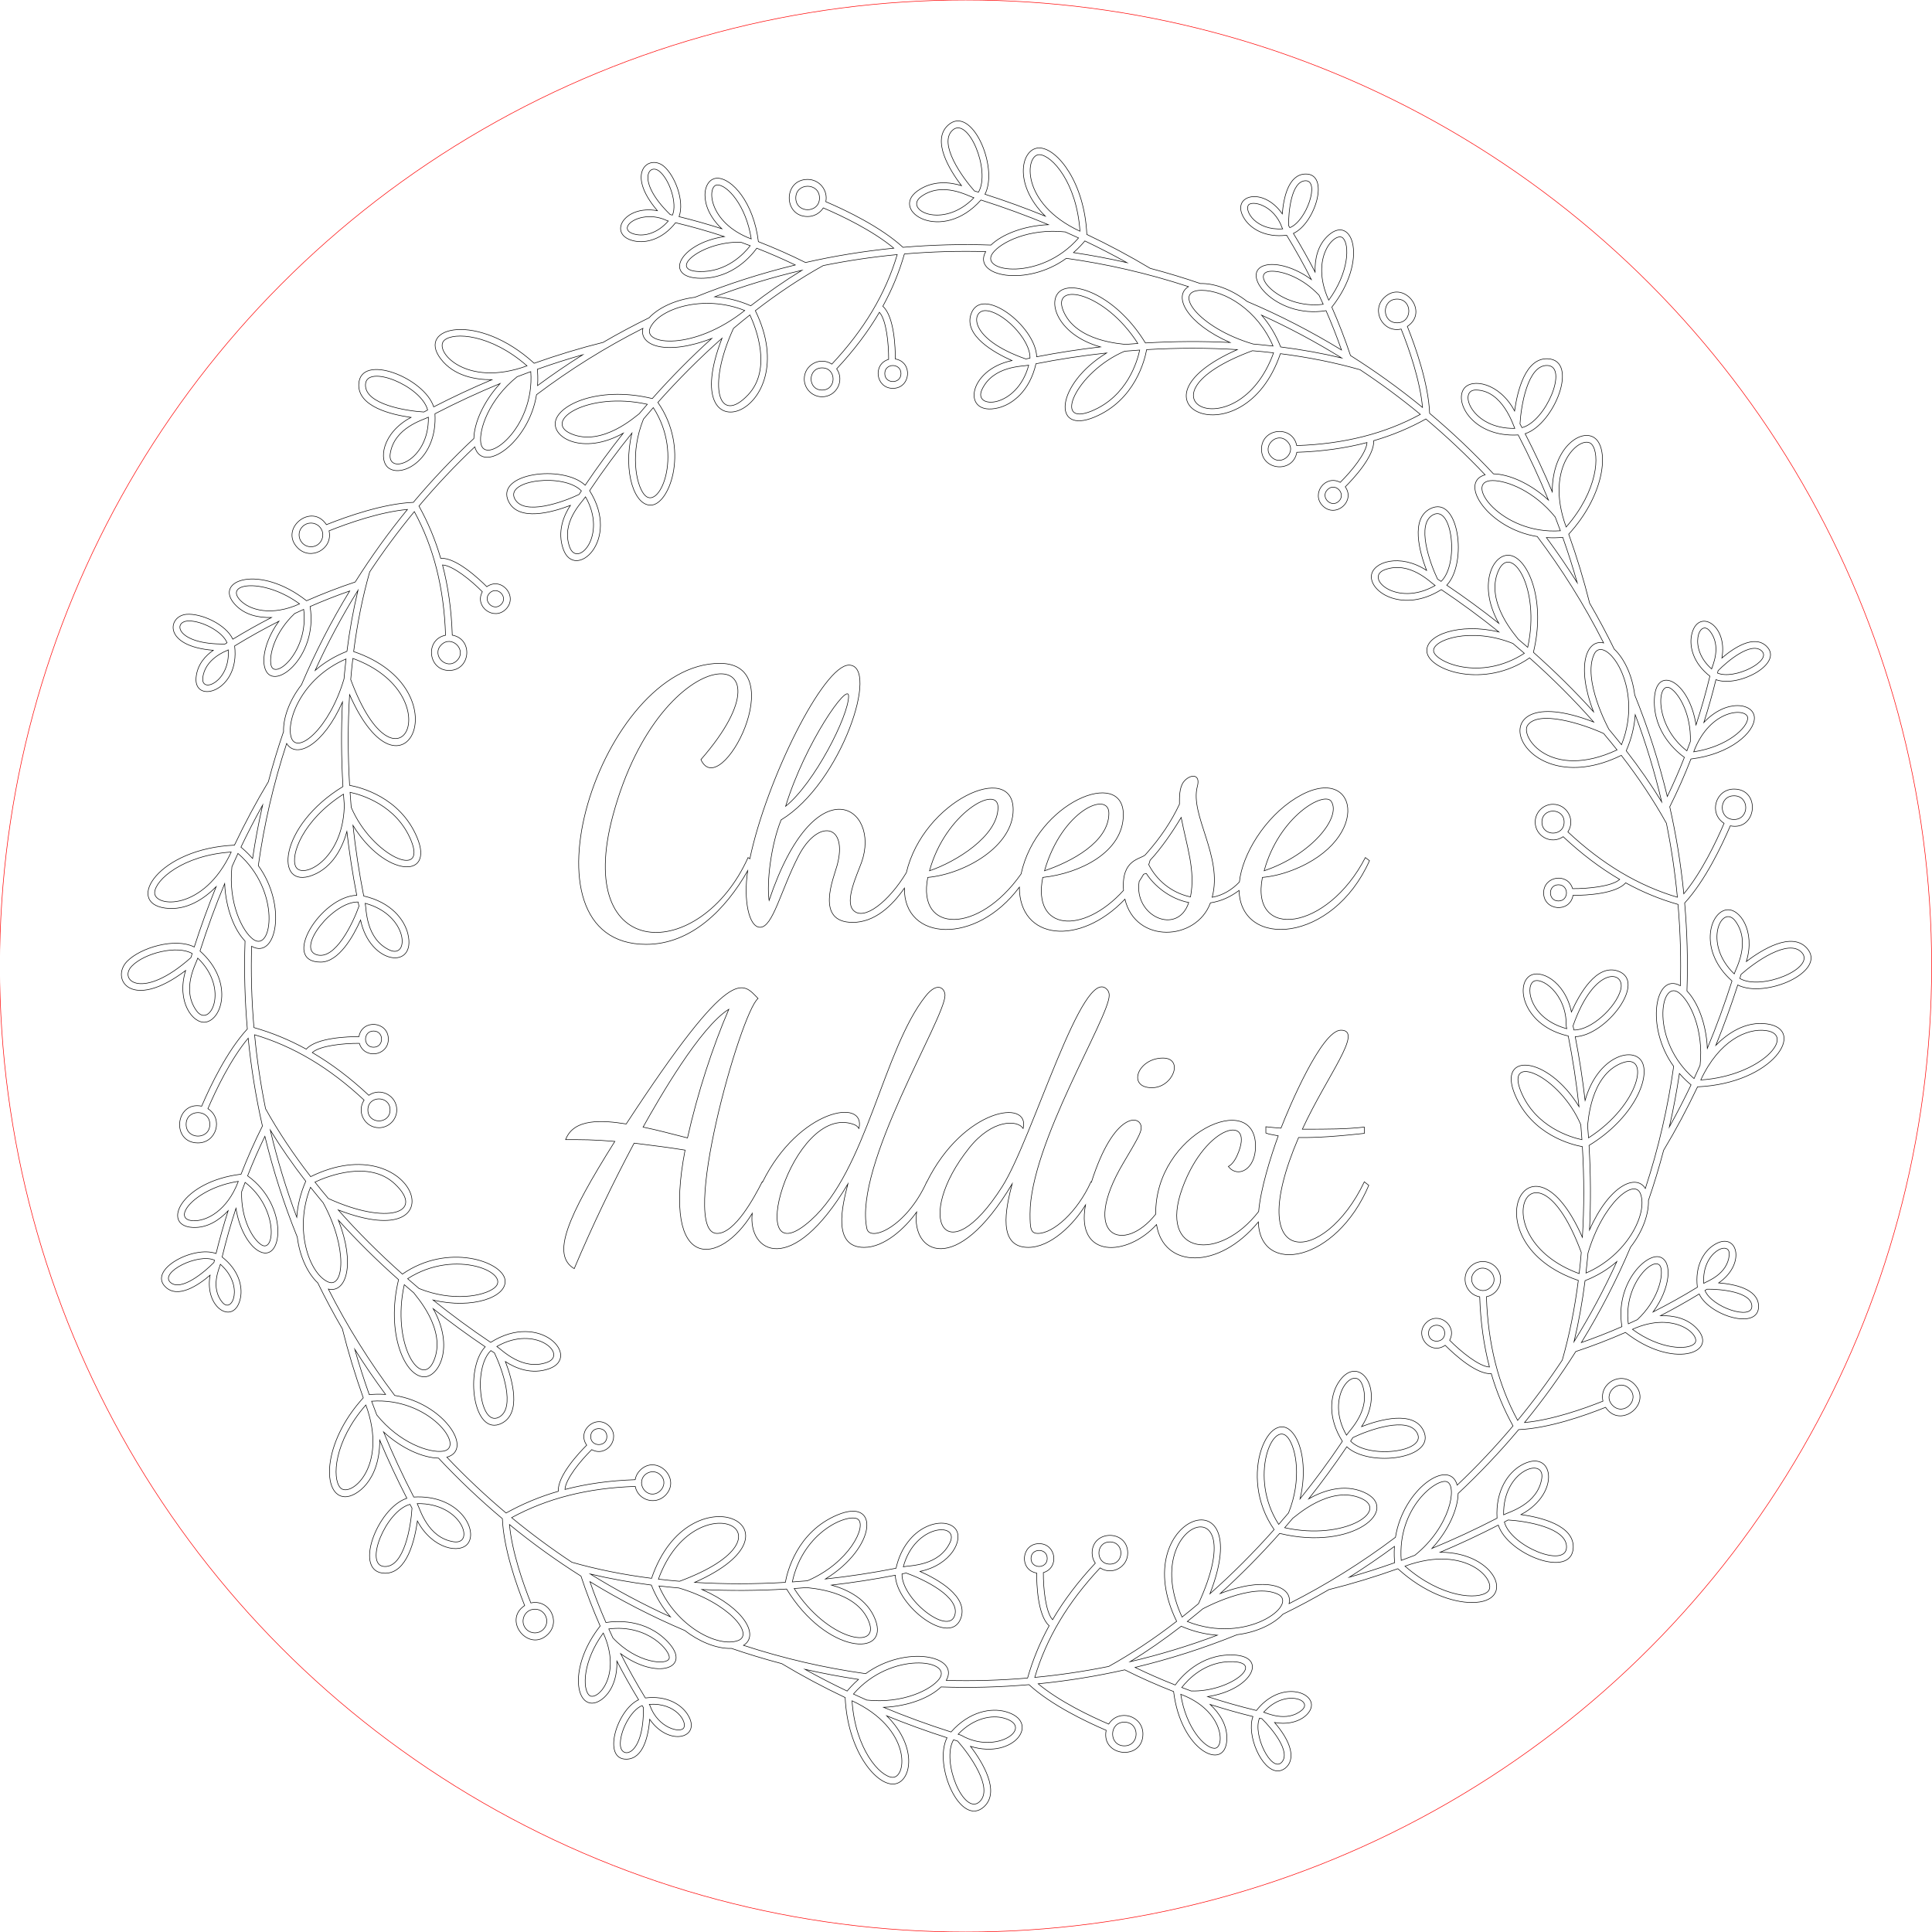 <?xml version="1.0" encoding="utf-8"?>
<!-- Generator: Adobe Illustrator 21.1.0, SVG Export Plug-In . SVG Version: 6.00 Build 0)  -->
<svg version="1.1" id="Слой_1" xmlns="http://www.w3.org/2000/svg" xmlns:xlink="http://www.w3.org/1999/xlink" x="0px" y="0px"
	 width="864px" height="864px" viewBox="0 0 864 864" enable-background="new 0 0 864 864" xml:space="preserve">
<circle fill="none" stroke="#FF0000" stroke-width="0.25" stroke-miterlimit="10" cx="431.84" cy="432" r="432"/>
<path fill="none" stroke="#000000" stroke-width="0.25" stroke-miterlimit="10" d="M564.559,392.383
	c4.412-0.414,8.853-1.481,13.318-3.196c36.53-14.034,29.17-49.318,1.616-32.273c-13.854,8.58-23.929,25.149-25.229,37.517
	c-3.271,3.467-7.512,6.028-12.182,6.839c4.911-18.241-10.08-36.724-6.621-49.578c1.599-5.93-3.394-5.479-6.082-2.104
	c-2.06,2.585-1.924,7.208-1.924,10.056c-3.434,7.318-8.23,14.794-15.242,22.606c-2.078,2.103-10.856,1.845-9.763,15.946
	c-18.209,20.02-40.891,18.17-36.118-5.812c16.598-1.769,36.027-11.277,36.027-28.063c0-21.25-38.761-5.622-45.727,26.504
	c-19.008,27.148-46.714,26.628-41.724,1.559c16.688-1.566,38.183-13.956,38.183-30.246c0-22.006-40.173-4.101-47.769,28.116
	c-7.799,12.918-19.043,21.839-23.746,16.785c-3.931-4.213,1.839-16.164,3.695-21.359c8.873-24.798-20.699-44.243-41.338,16.994
	c-1.12-7.853,0.787-24.75,5.389-36.015c27.093-16.466,44.227-69.222,30.331-69.222c-11.383,0-36.97,51.406-44.323,86.629
	l-0.788-0.57c-21.39,47.463-78.309,47.344-60.43-18.864c21.928-81.3,85.833-78.267,39.337-24.945
	c8.756,19.211,40.883-43.03,8.468-43.03c-53.347,0-93.164,125.66-32.948,125.66c20.024,0,35.498-15.481,45.397-32.913
	c-1.966,13.136,0.534,25.274,5.563,25.274c5.712,0,9.231-16.537,17.167-31.883c8.781-16.972,22.313-14.186,17.244,4.288
	c-1.549,5.648-9.976,25.413,7.005,25.413c9.713,0,17.559-7.269,23.105-15.323c-0.295,23.81,31.97,25.672,51.412-0.424
	c0,23.687,26.893,26.664,47.216,5.375c4.74,20.046,31.922,18.809,38.233,1.641c4.872-0.766,8.953-2.674,12.804-5.555
	c0.749,26.382,41.945,23.553,58.324-13.31l-1.847-1.403C593.591,416.544,558.934,420.642,564.559,392.383z M595.352,358.396
	c4.586,6.996-8.693,23.829-30.023,31.025C571.993,365.089,592.197,353.617,595.352,358.396z M495.895,363.697
	c0,12.891-16.873,21.703-28.791,25.724C474.937,362.208,495.895,353.565,495.895,363.697z M446.319,361.046
	c0,12.948-19.035,24.46-30.639,28.375C422.754,363.594,446.319,350.56,446.319,361.046z M379.5,311.313
	c0,8.926-15.455,39.146-28.175,49.266C360.093,332.059,379.5,304.537,379.5,311.313z M509.447,394.164
	c0.688-1.035,1.346-2.099,1.977-3.189c0.372-0.171,0.782-0.285,1.253-0.306c3.313,5.248,10.367,11.289,18.937,12.94
	C526.654,418.658,506.857,409.755,509.447,394.164z M532.383,401.114c-8.753-1.924-15.198-7.63-18.681-14.456
	c0.279-0.581,0.617-1.914,0.617-1.914c5.03-5.375,10.124-12.85,13.907-19.177C530.724,378.549,534.716,389.279,532.383,401.114z
	 M520.064,473.176c9.497,0,4.56,13.252-4.927,13.252C503.879,486.428,508.817,473.176,520.064,473.176z M580.725,508.722
	c4.287,0,11.383,0.119,29.407-1.871v-2.806c-8.555,0.938-15.459,0.936-27.713,0.936c11.128-24.096,27.558-44.277,17.244-44.277
	c-8.682,0-23.473,35.175-26.79,43.81c-2.032-0.145-4.77-0.368-6.774-0.624v2.806c1.673,0.636,2.37,0.608,5.542,1.247
	c-3.448,9.495-7.905,23.762-8.761,33.841c-17.5,22.677-45.153,19.799-34.118-10.455c10.5-28.825,32.896-33.551,24.557-14.733
	c-1.131,2.548-2.463,4.236-4.003,5.067c4.24,5.368,12.163,1.374,12.163-9.042c0-25.63-45.027-5.908-44.636,30.349
	c-14.135,17.929-34.267,10.541-14.485-22.866c5.938-10.017,8.006-13.547,8.006-15.746c0-6.078-12.243-7.351-22.277,24.317
	l-0.2-0.152c-6.103,13.542-16.893,23.074-23.71,23.074c-3.226,0-3.541-2.088-3.541-8.731c0-31.41,35.411-87.758,35.411-97.752
	c0-1.038-0.308-1.896-0.924-2.573c-10.825-11.864-33.273,66.679-46.958,88.165c-25.298,39.71-39.872,14.101-14.703-17.383
	c10.377-12.981,21.684-12.543,24.095-8.653c3.279-13.434-26.61-9.202-43.068,23.883l-0.039-0.03
	c-9.106,20.205-25.474,27.12-26.789,20.892c-6.01-28.373,34.949-93.88,34.949-104.301c0-2.886-3.187-6.559-8.699,0.39
	c-18.894,23.796-26.38,77.914-51.269,100.169c-31.35,28.039-8.576-53.132,19.245-42.796c0.975,0.366,1.718,0.962,2.232,1.793
	c3.386-13.872-26.883-8.808-43.123,23.995l-0.139-0.141c-3.62,7.145-12.228,23.074-20.169,23.074
	c-17.303,0,10.376-98.638,18.322-105.081c-6.961-7.047-11.315-16.722-58.967,56.126c-10.282-1.642-23.445-2.718-27.098,7.016
	c7.511,0,11.792-0.061,22.017,0.779c-21.587,34.354-28.391,50.786-18.167,56.906c8.013-19.01,17.443-38.611,26.79-56.126
	c11.105,1.454,13.39,1.609,22.786,3.118c-10.599,54.922,15.683,51.887,30.031,28.307c-2.018,17.448,17.615,29.032,42.791-13.184
	c-2.495,9.547-7.18,28.375,7.236,28.375c9.074,0,18.238-8.467,23.497-15.809c-2.522,18.132,17.457,29.772,42.705-12.566
	c-2.894,11.073-6.615,28.375,7.236,28.375c10.004,0,20.333-10.302,25.571-18.95c-4.451,24.013,18.495,23.325,31.775,8.755
	c3.086,19.677,27.754,20.439,45.527-1.182c0.733,24.187,34.758,18.216,49.393-16.375l-2.001-1.559
	C592.242,566.172,555.069,568.566,580.725,508.722z M307.447,508.878c-9.784-2.471-12.937-3.387-19.861-4.833
	c7.337-13.122,25.581-44.778,38.336-52.696C318.66,468.251,311.977,488.693,307.447,508.878z M807.983,423.946
	c-6.802-7.413-19.959,0.706-27,6.023c4.177-13.641-3.069-24.142-9.063-23.053c-7.576,1.375-12.222,18.584,2.634,31.779
	c-3.291,10.338-6.976,20.398-11.031,30.151c-0.47-11.169-4.392-20.815-9.114-25.683c0.475-13.348,0.092-26.461-1.019-39.328
	c9.046-9.86,16.475-25.323,20.413-34.52c11.869,2.415,13.768-16.436,1.657-16.436c-8.252,0-11.459,10.841-4.437,15.305
	c-3.591,8.382-10.102,22.015-18.013,31.539c-1.357-13.702-3.501-26.568-6.289-38.919c3.446-6.88,6.606-14.016,9.479-21.376
	c17.792-2.138,28.503-12.063,28.376-18.428c-0.129-6.465-12.368-8.773-22.599,2.079c1.992-6.249,3.81-12.62,5.401-19.129
	c10.125,3.733,30.69-7.328,22.545-15.013c-5.556-5.239-14.559,0.794-19.878,5.329c2.766-15.243-11.123-22.641-13.593-10.109
	c-0.985,4.998,0.682,12.357,8.218,18.232c-1.796,7.44-3.87,14.711-6.192,21.806c-3.095-20.104-18.094-27.131-18.64-11.406
	c-0.514,14.801,10.141,23.566,13.43,25.912c-2.35,5.992-4.904,11.822-7.639,17.493c-3.737-15.488-8.611-30.721-14.575-45.42
	c-1.144-9.187-4.969-16.598-9.157-20.475c-3.411-6.976-7.112-13.894-11.007-20.573c-2.568-10.281-5.695-20.576-9.348-30.844
	c15.56-17.012,17.866-36.247,12.506-42.199c-5.598-6.219-19.946,2.656-19.867,23.259c-3.671-8.708-7.713-17.378-12.136-25.983
	c13.126-4.27,24.237-32.908,10.118-33.516c-10.048-0.466-13.614,14.612-14.833,23.351c-6.728-12.666-19.266-14.862-22.709-9.892
	c-4.393,6.34,4.525,21.783,24.333,20.608c4.983,9.638,9.491,19.357,13.52,29.121c-8.22-7.557-17.802-11.6-24.582-11.715
	c-8.951-9.573-18.551-18.676-28.551-27.073c-0.573-13.372-6.256-29.568-9.976-38.86c10.082-6.7-1.948-21.299-10.45-12.794
	c-5.831,5.831-0.446,15.774,7.687,13.965c3.389,8.471,8.428,22.724,9.564,35.057c-10.482-8.582-21.183-16.249-32.216-23.213
	c-2.414-7.24-5.201-14.459-8.347-21.634c16.519-21.043,9.228-41.645-1.444-32.202c-5.073,4.49-6.202,11.031-6.046,16.499
	c-3.001-5.806-6.237-11.57-9.701-17.276c9.826-4.534,16.492-26.907,5.326-26.558c-7.633,0.223-9.733,10.856-10.288,17.824
	c-8.848-12.77-23.864-8.128-16.759,2.463c2.837,4.23,9.219,8.255,18.703,7.082c3.993,6.534,7.678,13.145,11.054,19.807
	c-7.309-5.363-15.397-7.562-20.284-6.454c-12.733,2.889,3.935,24.232,26.852,20.383c2.549,5.839,4.857,11.706,6.917,17.589
	c-13.521-8.26-27.656-15.546-42.176-21.695c-7.29-5.68-15.221-8.222-20.924-8.016c-7.312-2.513-14.854-4.798-22.426-6.794
	c-9.07-5.442-18.542-10.5-28.366-15.167c-1.026-23.032-12.997-38.264-20.995-38.682c-8.155-0.404-12.399,15.81,2.399,30.494
	c-8.753-3.562-17.742-6.834-26.954-9.792c6.265-12.307-6.136-40.403-16.545-30.854c-7.415,6.802,0.706,19.958,6.023,27
	c-5.128-1.57-12.88-2.528-19.719,2.414c-12.479,9.015,10.996,23.661,28.446,4.016c10.34,3.292,20.401,6.977,30.155,11.033
	c-11.142,0.475-20.811,4.392-25.685,9.111c-12.996-0.461-26.283-0.11-39.333,1.017c-9.862-9.045-25.322-16.473-34.518-20.41
	c1.052-5.169-2.923-9.959-8.134-9.959c-10.969,0-10.972,16.603,0,16.603c2.945,0,5.53-1.546,7.004-3.865
	c8.381,3.59,22.014,10.101,31.539,18.013c-13.31,1.319-26.53,3.462-39.49,6.412c-6.787-3.388-13.821-6.5-21.075-9.332
	c-2.116-17.608-11.921-28.462-18.429-28.376c-6.464,0.129-8.781,12.38,2.073,22.596c-6.247-1.991-12.615-3.808-19.122-5.399
	c2.545-6.904-1.807-18.337-6.789-22.521c-6.61-5.552-17.514,2.704-2.896,19.854c-15.265-2.774-22.629,11.126-10.108,13.592
	c4.996,0.984,12.357-0.681,18.232-8.217c7.44,1.796,14.71,3.87,21.805,6.192c-20.407,3.144-27.509,18.658-10.374,18.658
	c14.176-0.001,22.588-10.236,24.88-13.448c5.893,2.311,11.63,4.818,17.212,7.501c-15.298,3.72-30.345,8.549-44.869,14.442
	c-9.186,1.144-16.597,4.969-20.474,9.157c-6.98,3.413-13.899,7.115-20.573,11.007c-10.281,2.568-20.576,5.695-30.843,9.348
	c-25.093-22.953-52.889-16.512-41.787-1.975c5.849,7.656,15.386,9.363,22.849,9.335c-8.709,3.671-17.38,7.714-25.985,12.137
	c-4.264-13.107-32.906-24.283-33.516-10.118c-0.433,10.052,14.612,13.614,23.351,14.833c-13.011,6.912-14.63,19.428-9.892,22.71
	c6.329,4.386,21.783-4.5,20.609-24.334c9.638-4.983,19.357-9.491,29.121-13.52c-7.559,8.221-11.605,17.804-11.717,24.584
	c-9.57,8.948-18.672,18.548-27.072,28.55c-13.373,0.573-29.57,6.256-38.86,9.977c-6.684-10.099-21.359,1.884-12.794,10.449
	c5.793,5.795,15.779,0.486,13.959-7.685c8.47-3.39,22.726-8.43,35.062-9.566c-8.327,10.171-16.137,20.98-23.36,32.444
	c-7.28,2.423-14.541,5.224-21.757,8.388c-21.06-16.531-41.632-9.212-32.202,1.444c4.49,5.073,11.032,6.201,16.5,6.046
	c-5.807,3.001-11.571,6.237-17.278,9.702c-3.082-6.682-14.236-11.687-20.725-11.125c-8.401,0.731-10.737,14.275,11.991,16.086
	c-3.35,2.321-7.17,6.242-7.696,12.238c-1.06,12.081,19.764,6.189,17.242-14.181c6.534-3.993,13.144-7.678,19.807-11.054
	c-5.363,7.309-7.563,15.395-6.453,20.284c2.893,12.748,24.225-3.938,20.383-26.852c5.883-2.569,11.795-4.892,17.722-6.964
	c-8.204,13.454-15.444,27.514-21.559,41.952c-5.681,7.29-8.223,15.222-8.016,20.925c-2.512,7.306-4.797,14.848-6.793,22.426
	c-5.442,9.07-10.5,18.542-15.168,28.366c-33.975,1.514-49.073,25.723-30.945,28.151c9.546,1.275,17.5-4.26,22.758-9.556
	c-3.563,8.754-6.835,17.744-9.793,26.957c-8.506-4.33-24.09,0.289-30.053,6.43c-7.502,7.724,1.775,22.533,26.2,4.092
	c-4.284,13.993,3.344,24.091,9.063,23.053c7.576-1.375,12.222-18.584-2.634-31.779c3.291-10.338,6.976-20.398,11.031-30.151
	c0.47,11.169,4.392,20.815,9.114,25.683c-0.475,13.349-0.092,26.462,1.019,39.328c-9.047,9.862-16.476,25.323-20.412,34.52
	c-11.867-2.417-13.772,16.436-1.658,16.436c8.252,0,11.459-10.84,4.437-15.305c3.59-8.38,10.1-22.013,18.013-31.539
	c1.302,13.139,3.408,26.246,6.37,39.293c-3.478,6.93-6.664,14.123-9.56,21.542c-26.714,3.211-35.897,22.931-21.764,23.792
	c6.786,0.409,12.226-3.448,15.985-7.438c-1.992,6.248-3.809,12.616-5.4,19.124c-10.127-3.733-30.689,7.33-22.544,15.013
	c5.553,5.238,14.558-0.795,19.877-5.329c-2.727,15.031,11.081,22.85,13.593,10.109c0.985-4.998-0.681-12.357-8.217-18.233
	c1.796-7.44,3.87-14.71,6.192-21.805c1.379,8.953,5.538,16.219,9.777,18.89c11.077,6.978,14.361-19.894-4.568-33.396
	c2.375-6.055,4.958-11.944,7.726-17.671c3.725,15.363,8.57,30.473,14.488,45.058c1.144,9.187,4.969,16.598,9.158,20.475
	c3.414,6.982,7.116,13.901,11.007,20.573c2.568,10.282,5.695,20.576,9.348,30.844c-18.649,20.388-18.453,44.249-8.005,44.249
	c4.813-0.001,15.436-7.012,15.365-25.31c3.671,8.708,7.713,17.379,12.136,25.984c-13.295,4.325-24.431,33.525-9.695,33.525
	c9.729-0.002,13.208-14.746,14.41-23.36c6.728,12.666,19.265,14.861,22.709,9.892c4.387-6.331-4.505-21.781-24.333-20.608
	c-4.983-9.638-9.491-19.357-13.52-29.121c8.221,7.558,17.806,11.604,24.583,11.717c8.951,9.573,18.55,18.675,28.55,27.071
	c0.573,13.37,6.257,29.569,9.977,38.861c-10.078,6.672,1.93,21.315,10.45,12.793c5.835-5.835,0.437-15.769-7.686-13.959
	c-3.389-8.472-8.429-22.73-9.566-35.063c10.613,8.689,21.198,16.243,31.985,23.064c2.466,7.47,5.332,14.92,8.578,22.323
	c-13.234,16.86-11.471,34.495-3.634,34.495c4.271,0,11.482-6.189,11.125-18.792c3.001,5.806,6.237,11.57,9.702,17.277
	c-9.804,4.523-16.511,26.87-5.327,26.557c7.633-0.222,9.733-10.855,10.289-17.824c8.826,12.739,23.872,8.143,16.759-2.463
	c-2.837-4.23-9.221-8.255-18.703-7.082c-3.993-6.534-7.678-13.144-11.054-19.806c16.413,12.043,31.992,6.399,21.259-5.106
	c-10.108-10.835-23.852-9.491-27.827-8.824c-2.649-6.066-5.04-12.164-7.16-18.277c13.591,8.319,27.804,15.654,42.406,21.839
	c5.722,4.462,13.718,8.265,20.912,8.013c7.322,2.517,14.872,4.805,22.452,6.802c9.07,5.442,18.542,10.5,28.366,15.167
	c1.041,23.343,13.328,38.691,21.334,38.691c8.048,0,11.756-16.121-2.737-30.503c8.753,3.562,17.742,6.834,26.954,9.791
	c-6.273,12.328,6.139,40.4,16.546,30.854c7.414-6.802-0.706-19.958-6.023-27c19.699,6.028,31.701-11.153,15.635-15.543
	c-6.36-1.738-16.059-0.234-24.362,9.113c-10.336-3.291-20.394-6.975-30.145-11.029c11.176-0.46,20.812-4.392,25.678-9.116
	c12.977,0.46,26.048,0.128,39.327-1.019c9.862,9.046,25.324,16.475,34.52,20.413c-2.414,11.87,16.435,13.768,16.435,1.657
	c0-8.252-10.841-11.459-15.305-4.437c-8.381-3.59-22.014-10.101-31.539-18.013c13.381-1.326,26.138-3.414,38.722-6.247
	c7.022,3.536,14.317,6.768,21.842,9.706c3.186,26.508,22.923,36.03,23.792,21.765c0.414-6.788-3.444-12.227-7.436-15.985
	c6.247,1.991,12.615,3.808,19.122,5.399c-3.023,8.202,3.858,24.342,11.145,24.342c3.877,0,11.722-6.207-1.461-21.675
	c10.559,1.918,17.514-4.406,16.381-8.813c-1.539-5.981-15.126-8.593-24.505,3.438c-7.44-1.796-14.71-3.87-21.805-6.192
	c20.113-3.098,27.127-18.094,11.406-18.64c-14.798-0.504-23.564,10.142-25.912,13.43c-6.155-2.413-12.138-5.043-17.954-7.863
	c15.558-3.744,30.859-8.635,45.621-14.625c9.173-1.145,16.568-4.961,20.446-9.144c6.987-3.416,13.912-7.12,20.591-11.016
	c10.284-2.569,20.581-5.696,30.851-9.351c11.67,10.672,24.382,15.12,33.138,15.12c20.404,0,10.761-22.572-14.205-22.477
	c8.708-3.671,17.378-7.713,25.983-12.136c4.296,13.198,32.91,24.211,33.517,10.117c0.433-10.052-14.612-13.614-23.351-14.833
	c18.234-9.688,14.509-30.293,0.065-22.046c-5.728,3.269-11.521,11.19-10.783,23.67c-9.638,4.983-19.357,9.491-29.121,13.52
	c7.558-8.221,11.605-17.804,11.717-24.584c9.573-8.95,18.675-18.55,27.072-28.55c13.373-0.573,29.57-6.256,38.86-9.977
	c6.649,10.05,21.383-1.859,12.794-10.449c-5.835-5.837-15.768-0.436-13.96,7.685c-8.47,3.389-22.726,8.43-35.062,9.566
	c8.526-10.414,16.008-20.852,22.916-31.755c7.431-2.458,14.841-5.31,22.205-8.539c21.163,16.608,41.578,9.16,32.198-1.442
	c-4.491-5.073-11.033-6.201-16.501-6.046c5.807-3.001,11.571-6.237,17.278-9.702c4.514,9.783,26.883,16.521,26.557,5.326
	c-0.223-7.634-10.855-9.733-17.824-10.288c12.708-8.804,8.158-23.882-2.463-16.759c-4.23,2.837-8.256,9.22-7.082,18.703
	c-6.534,3.993-13.144,7.677-19.806,11.054c7.807-10.641,8.834-22.785,3.023-24.573c-6.193-1.902-20.152,12.065-16.953,31.142
	c-6.022,2.63-12.075,5.004-18.143,7.113c8.378-13.662,15.76-27.955,21.98-42.641c5.682-7.291,8.224-15.223,8.017-20.927
	c2.511-7.304,4.796-14.846,6.794-22.427c5.442-9.069,10.5-18.541,15.167-28.365c33.975-1.514,49.073-25.723,30.945-28.151
	c-9.55-1.282-17.5,4.255-22.756,9.552c3.562-8.753,6.834-17.741,9.791-26.953C789.431,446.755,817.534,434.359,807.983,423.946z
	 M775.46,355.879c7.005,0,7.008,10.603,0,10.603C768.455,366.482,768.452,355.879,775.46,355.879z M768.324,299.965
	c4.117-4.224,14.851-13.267,19.541-8.845c4.738,4.473-12.303,13.089-19.781,9.882C768.165,300.656,768.244,300.313,768.324,299.965z
	 M764.535,282.099c5.683,6.777,1.133,16.036,0.901,17.036C754.814,289.838,760.009,276.706,764.535,282.099z M781.576,321.061
	c0.085,4.268-8.966,12.845-24.157,15.174C764.832,316.507,781.486,316.513,781.576,321.061z M747.102,307.846
	c3.825,2.409,9.231,11.606,8.835,23.757c-0.504,1.404-1.032,2.79-1.557,4.177C739.481,324.285,740.979,303.987,747.102,307.846z
	 M659.93,174.412c12.036,0,16.917,16.075,17.488,17.159C658.111,191.946,651.907,174.412,659.93,174.412z M679.747,189.557
	c0.443-7.779,3.391-26.517,12.289-26.115c9.425,0.408-0.575,24.934-11.397,27.806C680.343,190.685,680.046,190.121,679.747,189.557z
	 M624.786,144.362c-6.986,0-7.006-10.603,0-10.603C631.775,133.759,631.785,144.362,624.786,144.362z M558.22,91.828
	c1.417-2.398,11.476-0.327,15.135,10.007c0.073,0.21,0.161,0.326,0.28,0.52C561.721,103.142,556.627,94.523,558.22,91.828z
	 M576.264,100.899c-0.076-5.897,1.114-19.884,7.563-20.071c6.532-0.16,0.533,17.963-6.999,20.976
	C576.64,101.501,576.453,101.202,576.264,100.899z M568.839,121.279c5.062,0,13.821,3.037,21.052,10.763
	c0.633,1.343,1.256,2.688,1.863,4.035C572.226,138.575,557.702,121.279,568.839,121.279z M600.55,106.445
	c3.077,2.957,2.743,15.413-6.339,27.795C585.477,114.996,597.289,103.31,600.55,106.445z M412.007,87.863
	c9.511-6.871,21.084-0.163,23.522,0.591C421.638,102.866,403.772,93.813,412.007,87.863z M437.578,85.949
	c-0.607-0.19-1.217-0.379-1.827-0.566c-5.188-5.813-16.326-21.147-9.777-27.154C432.922,51.847,443.201,76.262,437.578,85.949z
	 M355.88,88.541c0-7.005,10.603-7.008,10.603,0C366.482,95.545,355.88,95.548,355.88,88.541z M284.469,104.874
	c-10.431-2.056,1.795-11.94,13.831-6.209c0.198,0.096,0.348,0.118,0.566,0.169C294.009,104.382,288.346,105.64,284.469,104.874z
	 M300.734,96.187c-0.347-0.081-0.691-0.161-1.038-0.241c-15.352-14.96-9.606-23.371-4.732-19.278
	C299.473,80.456,302.946,91.024,300.734,96.187z M312.626,121.433c-14.512-0.504,1.362-13.657,18.697-13.104
	c1.406,0.505,2.794,1.033,4.183,1.559C332.842,113.324,324.947,121.869,312.626,121.433z M320.85,82.693
	c4.289,0,12.797,9.037,15.115,24.157C316.34,99.476,316.093,82.693,320.85,82.693z M163.443,171.964
	c0.403-9.319,24.912,0.492,27.806,11.396c-0.564,0.295-1.128,0.593-1.691,0.891C181.778,183.806,163.06,180.834,163.443,171.964z
	 M174.521,202.796c1.873-11.629,14.732-14.993,17.05-16.215C191.94,206.551,172.902,212.842,174.521,202.796z M139.061,244.516
	c-4.687,0-7.09-5.709-3.749-9.05c2.068-2.067,5.43-2.067,7.497,0C146.148,238.804,143.751,244.516,139.061,244.516z M84.51,277.685
	c5.93,0,15.037,4.789,17.023,9.758c-0.302,0.188-0.602,0.375-0.904,0.563C78.855,288.325,76.865,277.685,84.51,277.685z
	 M90.675,303.319c0.77-8.766,10.79-12.368,10.891-12.404c0.001,0,0.002,0,0.004-0.001c0.001,0,0.002-0.001,0.002-0.001
	c0.002,0,0.002,0,0.002-0.001c0.201-0.071,0.322-0.159,0.51-0.277C103.024,304.757,90.062,310.32,90.675,303.319z M107.141,268.12
	c-6.642-7.507,11.093-9.605,26.83,1.939C121.697,275.63,111.478,273.021,107.141,268.12z M121.208,297.44
	c-1.001-4.411,1.682-14.747,10.567-23.062c1.342-0.632,2.686-1.255,4.032-1.862C138.197,291.228,122.811,304.505,121.208,297.44z
	 M58.97,432.029c5.707-5.877,20.332-9.464,26.979-5.606c-0.19,0.607-0.378,1.217-0.566,1.826
	C63.612,447.658,52.788,438.395,58.97,432.029z M87.862,451.993c-6.897-9.546-0.187-21.011,0.591-23.521
	C102.865,442.359,93.812,460.23,87.862,451.993z M93.841,502.819c0,7.005-10.603,7.008-10.603,0
	C83.239,495.814,93.841,495.812,93.841,502.819z M95.675,564.575c-4.116,4.224-14.845,13.274-19.54,8.844
	c-4.729-4.46,12.292-13.093,19.781-9.882C95.835,563.883,95.756,564.228,95.675,564.575z M99.465,582.441
	c-5.637-6.722-1.238-15.591-0.901-17.036C109.26,574.766,103.921,587.749,99.465,582.441z M86.218,545.909
	c-10.001-0.611,1.053-14.644,20.362-17.604C101.658,541.407,92.355,546.281,86.218,545.909z M116.898,556.694
	c-3.824-2.409-9.231-11.605-8.835-23.756c0.505-1.404,1.032-2.79,1.557-4.178C124.506,540.244,123.053,560.574,116.898,556.694z
	 M202.795,689.479c-11.612-1.87-14.959-14.669-16.214-17.05C206.657,672.04,212.707,691.076,202.795,689.479z M184.252,674.442
	c-0.445,7.779-3.403,26.494-12.288,26.115c-9.426-0.408,0.575-24.934,11.396-27.806
	C183.656,673.315,183.954,673.879,184.252,674.442z M239.215,719.641c4.699,0,7.083,5.711,3.749,9.047
	c-2.067,2.067-5.43,2.066-7.498,0C232.164,725.387,234.46,719.641,239.215,719.641z M305.78,772.712
	c-1.502,2.538-11.569,0.065-15.135-10.007c-0.042-0.121-0.097-0.232-0.164-0.334c-0.039-0.062-0.078-0.123-0.116-0.186
	C302.266,761.394,307.375,770.014,305.78,772.712z M287.736,763.641c0.266,21.568-9.737,23.275-10.286,16.978
	c-0.511-5.867,4.506-15.796,9.722-17.882C287.36,763.038,287.548,763.339,287.736,763.641z M299.256,741.676
	c-0.982,3.192-14.51,2.186-25.148-9.181c-0.632-1.342-1.255-2.686-1.861-4.031C289.862,726.215,300.197,738.617,299.256,741.676z
	 M263.449,758.095c-3.077-2.957-2.743-15.413,6.339-27.795C278.516,749.527,266.722,761.236,263.449,758.095z M448.876,768.334
	c14.253,3.895-3.25,16.836-19.041,7.671c-0.341-0.114-1.013-0.351-1.364-0.459C435.634,768.115,443.614,766.896,448.876,768.334z
	 M426.422,778.051c0.608,0.19,1.217,0.378,1.827,0.566c5.186,5.816,16.319,21.153,9.777,27.154
	C431.088,812.144,420.795,787.746,426.422,778.051z M502.819,770.158c7.005,0,7.008,10.603,0,10.603
	C495.814,780.761,495.814,770.158,502.819,770.158z M582.171,764.806c-6.777,5.682-16.036,1.132-17.036,0.901
	C574.439,755.076,587.564,760.283,582.171,764.806z M563.266,768.354c0.347,0.081,0.691,0.161,1.038,0.241
	c4.224,4.116,13.272,14.848,8.844,19.541C568.675,792.877,560.061,775.831,563.266,768.354z M551.375,743.107
	c14.494,0.503-1.361,13.653-18.707,13.101c-1.404-0.505-2.79-1.032-4.178-1.557C531.14,751.218,538.997,742.688,551.375,743.107z
	 M543.15,781.847c-4.288,0-12.796-9.038-15.115-24.157C547.746,765.094,547.82,781.847,543.15,781.847z M700.558,692.036
	c-0.408,9.419-24.929-0.555-27.807-11.396c0.564-0.295,1.128-0.593,1.692-0.892C682.222,680.19,700.94,683.157,700.558,692.036z
	 M689.479,661.204c-1.873,11.629-14.724,14.985-17.05,16.215C672.057,657.315,691.072,651.319,689.479,661.204z M728.688,621.037
	c4.953,4.954-2.542,12.452-7.498,7.498C716.234,623.577,723.757,616.108,728.688,621.037z M783.442,584.097
	c0.191,6.516-17.955,0.552-20.975-7c0.302-0.188,0.602-0.375,0.904-0.563C769.274,576.441,783.254,577.648,783.442,584.097z
	 M773.325,561.221c-0.766,8.721-10.03,11.818-11.409,12.684C760.974,559.758,773.936,554.243,773.325,561.221z M757.825,600.821
	c-2.956,3.078-15.412,2.744-27.796-6.34C749.005,585.866,761.079,597.435,757.825,600.821z M742.793,567.1
	c1.001,4.41-1.681,14.746-10.566,23.061c-1.344,0.633-2.69,1.257-4.037,1.864C725.769,573.396,741.18,560.007,742.793,567.1z
	 M731.287,319.641c4.765,12.695,8.726,25.745,11.841,38.978c-4.697-7.667-10.007-15.317-15.864-22.875
	C729.679,330.211,730.924,324.767,731.287,319.641z M725.144,333.047c-2.408-3.031-5.661-6.935-5.661-6.935
	c-0.121-0.22-11.984-22.137-6.556-33.586C717.3,283.299,735.755,306.411,725.144,333.047z M723.161,335.37
	c-29.894,13.895-43.416-5.959-40.029-10.968c4.728-6.992,24.469-0.761,34.013,3.613C719.206,330.455,721.212,332.907,723.161,335.37
	z M705.342,260.579c-4.339-6.899-8.948-13.647-13.775-20.174c2.651,0.178,5.195,0.118,7.296-0.105
	C701.256,247.052,703.421,253.816,705.342,260.579z M711.82,198.694c3.754,4.169,2.86,20.672-11.429,36.994
	C690.19,207.88,707.478,193.873,711.82,198.694z M695.514,231.248c0.787,2.039,1.559,4.079,2.303,6.121
	c-26.407,1.921-44.019-22.459-30.337-22.459C674.037,214.91,686.188,219.686,695.514,231.248z M600.009,160.087
	c-8.712-2.089-17.841-3.736-27.29-4.934c-2.201-5.611-5.164-10.336-8.525-14.213C576.496,146.538,588.485,152.951,600.009,160.087z
	 M537.304,129.832c10.658,0,25.181,9.022,32.016,24.915c-3.896-0.447-8.913-0.902-8.913-0.902
	C535.799,146.607,523.849,129.832,537.304,129.832z M569.555,157.791c-16.243,44.565-66.215,20.135-9.456-0.946
	C563.282,157.111,566.435,157.427,569.555,157.791z M503.987,117.46c-7.901-1.802-15.898-3.307-23.905-4.5
	c2.483-2.173,4.193-4.133,5.066-5.213C491.587,110.816,497.872,114.053,503.987,117.46z M464.89,69.165
	c5.603,0.293,16.64,12.594,18.077,34.239C456.081,90.952,458.433,68.849,464.89,69.165z M443.94,113.207
	c3.575-4.857,16.302-11.221,32.442-9.491c1.997,0.885,3.985,1.782,5.954,2.698C465.575,125.795,437.63,121.784,443.94,113.207z
	 M358.62,120.872c-7.667,4.697-15.318,10.007-22.876,15.864c-5.533-2.415-10.977-3.661-16.102-4.023
	C332.337,127.948,345.387,123.987,358.62,120.872z M334.56,176.557c-13.003,13.812-18.612-3.374-6.545-29.701
	c2.44-2.062,4.892-4.069,7.356-6.017C338.015,146.515,345.363,165.084,334.56,176.557z M290.772,146.601
	c4.021-8.665,23.881-15.072,42.276-7.745C310.245,156.97,287.17,154.356,290.772,146.601z M260.579,158.658
	c-6.9,4.34-13.649,8.949-20.175,13.776c0.223-3.313,0.043-5.913-0.104-7.296C247.052,162.744,253.816,160.579,260.579,158.658z
	 M198.694,152.18c4.171-3.754,20.672-2.86,36.994,11.429C208.105,173.726,193.719,156.661,198.694,152.18z M231.251,168.485
	c2.038-0.787,4.077-1.558,6.118-2.302c1.856,25.547-20.746,42.483-22.347,31.954C214.112,192.155,218.655,178.643,231.251,168.485z
	 M160.087,263.99c-2.089,8.712-3.735,17.841-4.934,27.29c-5.611,2.201-10.336,5.164-14.214,8.525
	C146.537,287.504,152.95,275.516,160.087,263.99z M157.79,294.446c44.569,16.291,20.125,66.189-0.946,9.453
	C157.111,300.717,157.426,297.565,157.79,294.446z M154.746,294.685c-0.445,3.884-0.901,8.908-0.901,8.908
	c-6.555,22.285-20.783,33.928-23.517,26.462C127.727,322.947,134.562,303.369,154.746,294.685z M154.024,360.708
	c-0.032,0.114-0.069,0.227-0.074,0.349c-0.903,23.891-18.885,32.301-21.694,26.511c-2.453-5.056,3.011-20.704,21.342-32.423
	C153.727,356.997,153.867,358.851,154.024,360.708z M117.46,360.013c-1.801,7.898-3.306,15.894-4.499,23.901
	c-2.177-2.488-4.134-4.191-5.213-5.063C110.816,372.414,114.053,366.129,117.46,360.013z M69.165,399.11
	c0.293-5.603,12.596-16.64,34.24-18.077C91.051,407.703,68.816,405.787,69.165,399.11z M103.716,387.618
	c0.885-1.999,1.783-3.987,2.7-5.957c19.444,16.752,15.329,44.682,6.792,38.399C108.334,416.475,101.992,403.708,103.716,387.618z
	 M132.713,544.359c-4.765-12.696-8.726-25.746-11.841-38.979c4.697,7.667,10.007,15.318,15.864,22.876
	C134.321,533.789,133.075,539.233,132.713,544.359z M138.856,530.953c2.418,3.043,5.661,6.936,5.661,6.936
	c11.09,20.249,9.328,38.698,2.083,35.34C138.156,569.309,131.408,549.648,138.856,530.953z M140.839,528.63
	c5.681-2.641,24.262-9.977,35.718,0.81c13.812,13.003-3.374,18.612-29.701,6.545C144.794,533.545,142.787,531.093,140.839,528.63z
	 M158.658,603.421c4.339,6.9,8.948,13.648,13.775,20.175c-3.312-0.223-5.913-0.043-7.296,0.104
	C162.744,616.948,160.579,610.184,158.658,603.421z M152.18,665.306c-3.755-4.169-2.86-20.672,11.429-36.993
	C173.809,656.116,156.523,670.128,152.18,665.306z M168.486,632.75c-0.787-2.039-1.559-4.08-2.303-6.122
	c25.603-1.902,42.429,20.753,31.955,22.35C192.153,649.886,178.644,645.346,168.486,632.75z M263.99,703.913
	c8.711,2.088,17.839,3.735,27.287,4.933c2.203,5.616,5.172,10.338,8.537,14.218C287.51,717.465,275.518,711.051,263.99,703.913z
	 M330.055,733.671c-8.979,3.29-27.538-6.216-35.37-24.417c3.864,0.443,8.907,0.901,8.907,0.901
	C325.889,716.713,337.519,730.941,330.055,733.671z M294.445,706.209c16.244-44.565,66.215-20.135,9.456,0.946
	C300.718,706.888,297.565,706.573,294.445,706.209z M360.013,746.54c7.9,1.801,15.895,3.306,23.9,4.499
	c-2.487,2.177-4.19,4.135-5.061,5.214C372.413,753.184,366.128,749.947,360.013,746.54z M399.11,794.835
	c-5.603-0.293-16.64-12.595-18.077-34.239C407.891,773.037,405.596,795.156,399.11,794.835z M420.06,750.793
	c-3.586,4.873-16.353,11.217-32.443,9.491c-1.998-0.885-3.986-1.782-5.956-2.7C398.394,738.176,426.352,742.243,420.06,750.793z
	 M505.381,743.128c7.668-4.698,15.319-10.008,22.879-15.867c5.542,2.418,10.99,3.657,16.123,4.017
	C531.68,736.047,518.623,740.011,505.381,743.128z M535.984,717.145c-2.439,2.062-4.891,4.068-7.354,6.016
	C508.636,680.126,561.202,662.127,535.984,717.145z M530.952,725.144c3.04-2.415,6.935-5.661,6.935-5.661
	c0.22-0.121,22.152-11.98,33.586-6.556C581.015,717.449,557.52,735.727,530.952,725.144z M603.422,705.342
	c6.899-4.339,13.647-8.948,20.174-13.776c-0.223,3.313-0.043,5.913,0.104,7.296C616.948,701.256,610.185,703.421,603.422,705.342z
	 M665.306,711.82c-4.168,3.753-20.672,2.86-36.993-11.429C656.182,690.166,670.096,707.506,665.306,711.82z M632.749,695.515
	c-2.039,0.787-4.079,1.558-6.121,2.303c-1.757-23.612,15.964-36.922,20.44-35.18C651.806,664.479,648.638,682.701,632.749,695.515z
	 M703.913,600.01c2.089-8.712,3.735-17.841,4.933-27.29c5.611-2.202,10.336-5.164,14.213-8.525
	C717.462,576.497,711.05,588.485,703.913,600.01z M706.21,569.554c-44.547-16.282-20.391-66.897,0.946-9.447
	C706.888,563.287,706.573,566.437,706.21,569.554z M709.254,569.314c0.444-3.878,0.901-8.907,0.901-8.907
	c6.563-22.313,20.786-33.922,23.516-26.462C736.956,542.919,727.477,561.474,709.254,569.314z M709.976,503.294
	c0.286-1,1.008-22.335,15.323-27.904c12.992-5.056,8.098,18.765-14.898,33.465C710.273,507.004,710.133,505.15,709.976,503.294z
	 M735.807,531.5c-4.141-6.782-16.139-1.44-24.969,18.546c0.623-12.306,0.554-24.974-0.214-37.804
	c19.737-12.023,27.32-29.904,23.818-37.12c-3.65-7.519-19.962-3.016-25.581,16.992c-1.095-9.495-2.562-19.02-4.409-28.495
	c13.805-0.459,32.417-24.887,19.028-29.39c-9.531-3.203-17.135,10.258-20.733,18.314c-2.927-13.941-14.331-19.663-19.07-15.809
	c-5.971,4.863-1.724,22.175,17.653,26.555c2.075,10.505,3.676,21.072,4.819,31.594c-13.993-22.87-36.699-24.535-28.657-5.363
	c7.569,18.043,25.402,22.409,30.158,23.268c0.811,13.796,0.816,27.4,0.005,40.553c-23.777-53.863-51.379,2.354-1.819,19.274
	c-1.601,12.525-3.992,24.485-7.176,35.624c-6.161,9.31-12.873,18.366-19.965,26.96c-8.676-15.987-13.252-34.112-13.96-55.285
	c6.204-1.261,8.503-8.954,4.032-13.424c-3.104-3.104-8.156-3.104-11.26,0c-4.537,4.538-2.088,12.338,4.228,13.46
	c0.372,11.256,1.812,21.681,4.362,31.398c-4.666-0.266-12.809-6.914-17.811-11.98c3.614-6.685-5.138-13.192-10.499-7.829
	c-5.677,5.676,1.907,14.754,8.503,10.075c4.574,4.588,14.129,13.082,20.62,12.693c2.401,8.279,5.64,16.037,9.723,23.369
	c-7.778,9.242-16.163,18.133-24.966,26.479c-3.471-12.404-24.197,1.713-27.609,23.325c-15.139,11.407-30.959,21.248-47.586,29.679
	c1.843-7.728-10.445-12.391-30.775-4.521c9.142-8.261,18.051-17.268,26.58-26.882c33.111,8.043,54.414-11.05,37.643-18.428
	c-8.878-3.905-18.117-0.726-24.646,2.934c5.936-7.484,11.629-15.252,17.019-23.252c10.086,9.442,40.518,5.319,34.237-7.327
	c-4.476-9.012-19.372-4.864-27.61-1.71c11.292-17.295-1.947-33.493-10.59-19.336c-3.437,5.628-4.684,15.362,1.989,25.933
	c-5.961,8.896-12.302,17.5-18.933,25.748c2.936-12.188,1.177-23.738-2.969-29.134c-10.111-13.161-25.545,18.482-8.629,42.854
	c-9.188,10.337-18.812,19.967-28.694,28.699c21.309-54.974-37.951-34.642-14.894,12.323c-10.023,7.75-20.205,14.538-30.368,20.174
	c-10.902,2.209-22.018,3.853-33.083,4.906c5.168-17.448,14.751-33.505,29.227-48.98c5.279,3.494,12.343-0.319,12.343-6.641
	c0-10.523-15.924-10.522-15.924,0c0,1.689,0.533,3.255,1.434,4.545c-7.696,8.222-14.049,16.611-19.117,25.285
	c-3.104-3.487-4.167-13.946-4.123-21.065c7.279-2.172,5.697-12.959-1.888-12.959c-8.027,0-9.082,11.78-1.111,13.136
	c-0.008,4.834,0.426,18.977,5.596,23.57c-4.155,7.552-7.349,15.329-9.646,23.4c-12.065,1.028-24.327,1.383-36.365,1.044
	c6.222-11.091-18.256-15.964-36.05-3.001c-18.546-2.596-36.748-6.82-54.625-12.668c7.097-4.333,0.625-16.499-18.547-24.97
	c12.31,0.623,24.983,0.554,37.817-0.214c17.734,29.099,46.293,30.702,39.635,13.587c-3.52-9.05-12.311-13.325-19.521-15.35
	c9.496-1.095,19.021-2.563,28.495-4.409c0.455,13.795,24.886,32.423,29.39,19.028c3.207-9.537-10.258-17.135-18.314-20.733
	c13.998-2.939,19.646-14.358,15.808-19.07c-4.86-5.968-22.173-1.729-26.554,17.653c-10.504,2.075-21.072,3.675-31.593,4.818
	c22.865-13.991,24.537-36.702,5.363-28.656c-18.043,7.569-22.409,25.401-23.268,30.157c-13.796,0.811-27.4,0.816-40.553,0.005
	c53.885-23.785-2.381-51.3-19.274-1.819c-12.525-1.601-24.485-3.992-35.625-7.176c-9.308-6.16-18.364-12.871-26.96-19.965
	c15.986-8.676,34.109-13.251,55.277-13.96c1.26,6.214,8.964,8.5,13.432,4.032c7.451-7.451-3.87-18.652-11.26-11.26
	c-1.167,1.167-1.922,2.635-2.204,4.227c-11.254,0.372-21.678,1.812-31.394,4.362c0.271-4.66,6.915-12.808,11.979-17.811
	c6.687,3.614,13.174-5.155,7.829-10.499c-5.675-5.677-14.753,1.908-10.075,8.503c-3.423,3.412-13.118,13.721-12.709,20.624
	c-8.273,2.401-16.026,5.638-23.353,9.718c-9.242-7.777-18.132-16.162-26.479-24.965c12.227-3.422-1.555-24.172-23.325-27.609
	c-11.375-15.095-21.226-30.917-29.675-47.578c7.914,1.886,12.22-10.883,4.517-30.781c8.261,9.142,17.267,18.05,26.882,26.58
	c-5.772,23.766,2.743,43.446,11.497,43.446c6.418,0,13.674-13.19,3.997-30.449c7.484,5.936,15.251,11.629,23.251,17.019
	c-9.429,10.073-5.349,40.529,7.327,34.236c9.011-4.476,4.863-19.37,1.71-27.611c4.491,2.933,11.672,6.005,19.614,3.157
	c14.362-5.151-3.906-25.839-26.21-11.757c-8.895-5.96-17.5-12.301-25.748-18.933c17.529,4.221,33.208-1.319,32.181-8.977
	c-1.108-8.257-25.545-16.754-45.903-2.622c-10.336-9.188-19.966-18.812-28.698-28.693c54.954,21.302,34.654-37.963-12.323-14.894
	c-7.75-10.023-14.538-20.205-20.174-30.368c-2.209-10.902-3.853-22.018-4.906-33.082c17.447,5.168,33.504,14.75,48.98,29.225
	c-3.495,5.279,0.319,12.344,6.641,12.344c4.391,0,7.962-3.572,7.962-7.962c0-6.416-7.247-10.202-12.508-6.529
	c-8.221-7.696-16.611-14.049-25.285-19.117c3.486-3.104,13.944-4.166,21.064-4.123c2.173,7.281,12.96,5.696,12.96-1.888
	c0-8.027-11.781-9.082-13.137-1.111c-4.835-0.009-18.978,0.426-23.57,5.596c-7.551-4.154-15.326-7.348-23.396-9.645
	c-1.093-12.832-1.374-24.672-1.044-36.357c11.131,6.238,15.931-18.297,2.997-36.057c2.595-18.546,6.821-36.756,12.673-54.641
	c4.303,7.059,16.426,0.793,24.965-18.532c-0.623,12.306-0.554,24.973,0.213,37.803c-28.997,17.664-30.736,46.318-13.586,39.648
	c9.049-3.52,13.325-12.31,15.35-19.52c1.095,9.495,2.562,19.02,4.409,28.494c-16.102,0.535-34.221,29.874-16.139,29.874
	c8.174-0.001,14.618-11.575,17.843-18.799c4.228,20.138,25.078,22.381,21.161,6.185c-1.55-6.41-7.551-14.174-19.744-16.93
	c-2.075-10.505-3.676-21.073-4.819-31.595c14.028,22.928,36.67,24.467,28.657,5.364c-7.569-18.044-25.403-22.409-30.158-23.268
	c-0.811-13.796-0.816-27.401-0.005-40.554c23.797,53.916,51.284-2.387,1.819-19.273c1.602-12.525,3.992-24.485,7.177-35.624
	c6.159-9.307,12.87-18.363,19.964-26.96c8.676,15.987,13.252,34.112,13.96,55.284c-9.377,1.908-7.849,15.753,1.598,15.753
	c9.642,0,10.89-14.104,1.402-15.788c-0.372-11.256-1.812-21.681-4.362-31.398c4.665,0.266,12.809,6.915,17.811,11.98
	c-3.674,6.796,5.234,13.095,10.498,7.829c5.677-5.676-1.908-14.754-8.503-10.074c-3.413-3.423-13.723-13.118-20.624-12.709
	c-2.401-8.273-5.639-16.026-9.718-23.353c7.78-9.244,16.165-18.134,24.966-26.478c3.516,12.565,24.232-1.939,27.609-23.325
	c15.099-11.378,30.925-21.231,47.586-29.679c-1.843,7.728,10.445,12.391,30.775,4.521c-9.142,8.261-18.051,17.268-26.58,26.882
	c-22.458-5.455-40.464,1.828-43.089,9.406c-2.747,7.925,12.016,16.224,30.093,6.087c-5.936,7.484-11.63,15.252-17.02,23.253
	c-10.076-9.432-40.523-5.331-34.236,7.327c4.476,9.01,19.37,4.864,27.61,1.71c-2.933,4.492-6.004,11.671-3.156,19.614
	c5.121,14.279,25.889-3.826,11.757-26.21c5.96-8.895,12.301-17.499,18.933-25.747c-4.214,17.502,1.302,33.205,8.977,32.18
	c8.247-1.107,16.76-25.532,2.622-45.902c9.188-10.336,18.812-19.966,28.693-28.698c-21.347,55.073,37.877,34.489,14.894-12.323
	c10.023-7.75,20.205-14.538,30.368-20.174c10.902-2.209,22.018-3.853,33.082-4.906c-5.168,17.447-14.75,33.505-29.226,48.981
	c-5.279-3.495-12.344,0.319-12.344,6.641c0,4.391,3.572,7.962,7.962,7.962c6.417,0,10.201-7.248,6.528-12.507
	c7.696-8.222,14.05-16.611,19.117-25.286c3.104,3.486,4.167,13.946,4.123,21.065c-7.279,2.172-5.697,12.959,1.888,12.959
	c8.027,0,9.083-11.781,1.111-13.136c0.008-4.834-0.426-18.978-5.596-23.57c4.155-7.552,7.349-15.328,9.646-23.4
	c12.065-1.028,24.326-1.383,36.366-1.044c-6.226,11.097,18.268,15.946,36.046,3c17.958,2.513,36.178,6.633,54.628,12.668
	c-7.09,4.329-0.645,16.49,18.546,24.969c-12.306-0.623-24.974-0.553-37.804,0.214c-12.024-19.737-29.907-27.318-37.119-23.818
	c-7.519,3.649-3.017,19.962,16.992,25.581c-9.495,1.095-19.02,2.563-28.495,4.409c-0.456-13.796-24.886-32.424-29.39-19.028
	c-3.207,9.537,10.258,17.135,18.314,20.733c-20.075,4.217-22.48,25.102-6.184,21.161c6.41-1.55,14.174-7.551,16.931-19.744
	c10.504-2.075,21.072-3.676,31.593-4.818c-22.883,14.002-24.516,36.691-5.363,28.656c18.043-7.569,22.409-25.401,23.268-30.157
	c13.796-0.811,27.4-0.816,40.553-0.005c-54.045,23.856,2.582,50.713,19.274,1.819c12.525,1.601,24.485,3.992,35.625,7.176
	c9.308,6.159,18.364,12.871,26.96,19.965c-15.987,8.676-34.112,13.252-55.284,13.96c-1.901-9.35-15.757-7.911-15.757,1.597
	c0,9.569,14.098,10.94,15.793,1.403c11.255-0.372,21.68-1.812,31.397-4.362c-0.271,4.66-6.914,12.808-11.979,17.811
	c-6.684-3.613-13.192,5.137-7.829,10.499c5.675,5.677,14.74-1.928,10.075-8.504c3.424-3.413,13.118-13.72,12.709-20.624
	c8.273-2.401,16.026-5.639,23.353-9.718c9.242,7.778,18.132,16.163,26.478,24.965c-12.247,3.428,1.579,24.177,23.326,27.611
	c10.849,14.399,20.769,30.015,29.678,47.584c-7.736-1.844-12.387,10.457-4.521,30.775c-8.261-9.142-17.268-18.051-26.883-26.581
	c5.454-22.458-1.827-40.463-9.406-43.089c-7.912-2.749-16.231,12.005-6.088,30.093c-7.484-5.936-15.252-11.63-23.253-17.02
	c9.442-10.086,5.322-40.515-7.326-34.236c-9.011,4.476-4.863,19.37-1.71,27.61c-11.928-7.787-24.04-3.771-24.663,2.307
	c-0.783,7.663,14.465,16.895,31.259,6.294c8.895,5.96,17.499,12.301,25.747,18.933c-17.539-4.222-33.207,1.323-32.18,8.977
	c1.116,8.318,25.7,16.637,45.902,2.623c10.336,9.188,19.966,18.811,28.698,28.692c-54.911-21.284-34.649,37.945,12.324,14.895
	c7.75,10.022,14.537,20.204,20.173,30.366c2.21,10.902,3.854,22.018,4.906,33.084c-17.447-5.168-33.504-14.75-48.98-29.225
	c3.495-5.279-0.319-12.344-6.641-12.344c-4.391,0-7.962,3.572-7.962,7.962c0,6.416,7.247,10.203,12.508,6.529
	c8.222,7.696,16.611,14.049,25.285,19.117c-3.486,3.103-13.945,4.162-21.065,4.122c-2.173-7.28-12.96-5.695-12.96,1.889
	c0,8.028,11.781,9.082,13.137,1.111c6.464,0.02,19.27-0.762,23.565-5.599c7.552,4.155,15.329,7.35,23.401,9.647
	c1.097,12.883,1.372,24.726,1.044,36.365c-11.276-6.315-15.81,18.455-2.997,36.048C745.891,495.349,741.68,513.549,735.807,531.5z
	 M707.453,509.678c-5.172-1.113-20.634-5.677-27.194-21.317c-7.617-18.161,17.377-7.264,26.678,14.592
	C707.131,505.199,707.302,507.441,707.453,509.678z M703.855,460.623c-0.127-0.625-0.255-1.248-0.386-1.873
	c9.719-27.597,23.632-24.593,21.303-16.067C722.612,450.588,711.486,460.792,703.855,460.623z M700.672,460.039
	c-16.002-4.306-18.695-18.05-15.1-20.976c3.41-2.782,15.087,5.26,14.844,19.56C700.411,458.877,700.62,459.788,700.672,460.039z
	 M659.628,568.613c4.622-4.619,11.654,2.381,7.018,7.018C662.008,580.268,654.991,573.253,659.628,568.613z M646.086,596.222
	c0,4.729-7.238,4.768-7.238,0C638.848,591.441,646.086,591.445,646.086,596.222z M576.238,676.582
	c-1.452,1.726-2.917,3.433-4.393,5.123c-13.755-21.219-2.47-47.366,4.192-38.691C579.705,647.787,582.239,661.691,576.238,676.582z
	 M608.712,670.075c12.757,5.613-7.538,18.993-34.198,13.129c1.219-1.4,2.43-2.81,3.632-4.234
	C579.146,678.413,594.669,663.895,608.712,670.075z M602.154,641.806c-9.947-17.272,3.658-32.031,7.099-22.433
	C613.222,630.443,603.636,639.552,602.154,641.806z M605.042,642.873c7.026-3.37,24.849-9.814,28.802-1.853
	c4.198,8.447-22.109,11.543-29.853,3.45C604.343,643.938,604.693,643.406,605.042,642.873z M496.357,689.558
	c6.556,0,6.559,9.924,0,9.924C489.799,699.482,489.799,689.558,496.357,689.558z M461.082,696.945c0-4.782,7.237-4.783,7.237,0
	C468.319,701.726,461.082,701.728,461.082,696.945z M354.322,707.453c4.985-23.169,25.587-30.918,29.381-28.022
	c4.022,3.07-3.992,19.564-22.654,27.506C358.802,707.13,356.56,707.301,354.322,707.453z M388.61,725.299
	c5.051,12.989-18.763,8.099-33.465-14.898c1.851-0.128,3.705-0.269,5.561-0.426C361.706,710.262,383.043,710.987,388.61,725.299z
	 M405.25,703.468c7.35,2.588,24.506,10.641,21.676,19.056c-2.997,8.936-23.796-7.465-23.549-18.669
	C404.002,703.728,404.625,703.599,405.25,703.468z M403.962,700.672c5.175-19.23,25.242-20.08,20.882-10.842
	C419.865,700.375,407.033,700.037,403.962,700.672z M286.917,663.145c-0.122-4.256,5.279-6.708,8.47-3.517
	c4.633,4.633-2.374,11.662-7.018,7.018C286.565,664.842,286.889,662.145,286.917,663.145z M264.159,642.467
	c0-4.779,7.238-4.77,7.238,0C271.398,647.236,264.159,647.194,264.159,642.467z M185.03,578.147c0.556,1,15.085,16.492,8.895,30.565
	c-5.613,12.759-18.994-7.542-13.129-34.197C182.196,575.734,183.606,576.945,185.03,578.147z M182.296,571.846
	c21.515-13.94,47.08-2.25,38.691,4.192c-4.773,3.667-18.678,6.201-33.568,0.201C185.693,574.787,183.986,573.322,182.296,571.846z
	 M219.53,603.991c0.532,0.352,1.063,0.702,1.597,1.051c3.37,7.025,9.813,24.849,1.853,28.802
	C214.526,638.038,211.445,611.727,219.53,603.991z M222.194,602.154c17.3-9.966,32.015,3.664,22.433,7.099
	C233.542,613.229,224.4,603.602,222.194,602.154z M164.518,496.357c0-6.558,9.925-6.558,9.925,0
	C174.443,502.915,164.518,502.915,164.518,496.357z M167.055,461.082c4.782,0,4.783,7.238,0,7.238
	C162.272,468.319,162.273,461.082,167.055,461.082z M156.547,354.322c5.172,1.113,20.633,5.676,27.194,21.317
	c7.58,18.068-17.388,7.241-26.678-14.593C156.869,358.8,156.698,356.559,156.547,354.322z M160.145,403.377
	c0.127,0.625,0.255,1.248,0.386,1.873c-2.588,7.35-10.643,24.507-19.056,21.676C132.528,423.919,148.965,403.117,160.145,403.377z
	 M163.328,403.961c19.406,5.222,19.909,25.156,10.843,20.882C163.521,419.816,163.859,406.536,163.328,403.961z M204.372,295.387
	c-4.636,4.636-11.655-2.379-7.018-7.018C201.994,283.733,209.009,290.749,204.372,295.387z M218.974,265.219
	c3.379-3.379,8.49,1.746,5.118,5.118C220.754,273.673,215.564,268.629,218.974,265.219z M287.761,187.419
	c1.452-1.726,2.917-3.433,4.393-5.123c13.946,21.513,2.243,47.072-4.193,38.69C284.295,216.213,281.761,202.309,287.761,187.419z
	 M255.288,193.925c-12.77-5.619,7.565-18.988,34.198-13.129c-1.223,1.405-2.439,2.82-3.645,4.249
	C284.841,185.619,269.333,200.105,255.288,193.925z M261.846,222.194c9.967,17.305-3.665,32.01-7.099,22.433
	C250.791,233.595,260.158,224.762,261.846,222.194z M258.958,221.127c-7.027,3.37-24.849,9.812-28.802,1.853
	c-4.198-8.446,22.14-11.512,29.853-3.45C259.657,220.062,259.307,220.594,258.958,221.127z M367.643,174.442
	c-6.558,0-6.558-9.924,0-9.924C374.2,164.518,374.202,174.442,367.643,174.442z M402.919,167.055c0,4.782-7.238,4.783-7.238,0
	C395.681,162.273,402.919,162.272,402.919,167.055z M509.682,156.547c-1.103,5.168-5.642,20.617-21.321,27.194
	c-18.067,7.578-7.241-17.387,14.591-26.678C505.199,156.87,507.442,156.698,509.682,156.547z M475.39,138.701
	c-4.995-12.845,18.653-8.268,33.464,14.898c-1.851,0.128-3.704,0.269-5.561,0.426C502.293,153.739,480.956,153.01,475.39,138.701z
	 M458.751,160.532c-26.144-9.194-24.232-21.62-18.172-21.62c7.346,0,20.237,12.547,20.045,21.233
	C459.998,160.272,459.375,160.401,458.751,160.532z M460.039,163.328c-5.224,19.413-25.158,19.899-20.882,10.843
	C444.173,163.545,457.354,163.883,460.039,163.328z M568.613,204.372c-4.635-4.635,2.387-11.649,7.018-7.018
	C580.349,202.072,573.164,208.923,568.613,204.372z M598.781,224.092c-3.338,3.338-8.528-1.708-5.118-5.118
	C597.1,215.536,602.119,220.754,598.781,224.092z M678.971,285.854c-0.556-1-15.087-16.493-8.896-30.566
	c5.619-12.776,18.987,7.572,13.129,34.197C681.805,288.267,680.395,287.056,678.971,285.854z M681.704,292.155
	c-19.855,12.871-39.956,3.771-40.593-0.963c-0.67-4.996,16.593-11.036,35.464-3.434C678.303,289.21,680.012,290.677,681.704,292.155
	z M644.47,260.009c-0.532-0.352-1.063-0.702-1.597-1.051c-3.37-7.025-9.813-24.849-1.853-28.802
	C649.467,225.961,652.562,252.266,644.47,260.009z M641.806,261.846c-17.343,9.989-31.998-3.67-22.433-7.099
	C630.519,250.749,639.677,260.449,641.806,261.846z M699.482,367.643c0,6.558-9.925,6.558-9.925,0S699.482,361.085,699.482,367.643z
	 M696.945,402.918c-4.783,0-4.783-7.238,0-7.238C701.727,395.681,701.728,402.918,696.945,402.918z M746.54,503.986
	c1.801-7.901,3.306-15.896,4.499-23.901c2.177,2.488,4.134,4.191,5.214,5.063C753.184,491.586,749.947,497.871,746.54,503.986z
	 M760.284,476.382c-0.885,1.998-1.782,3.986-2.7,5.956c-19.633-16.915-15.205-44.591-6.792-38.399
	C755.666,447.525,762.008,460.292,760.284,476.382z M789.695,460.865c13.816,1.848-1.964,20.3-29.099,22.102
	C768.776,465.303,781.3,459.739,789.695,460.865z M805.772,425.974c6.378,6.949-18.032,17.226-27.721,11.604
	c0.19-0.607,0.378-1.217,0.566-1.826C784.433,430.565,799.77,419.431,805.772,425.974z M776.137,412.007
	c6.897,9.546,0.187,21.011-0.591,23.521C761.177,421.681,770.17,403.748,776.137,412.007z"/>
</svg>

